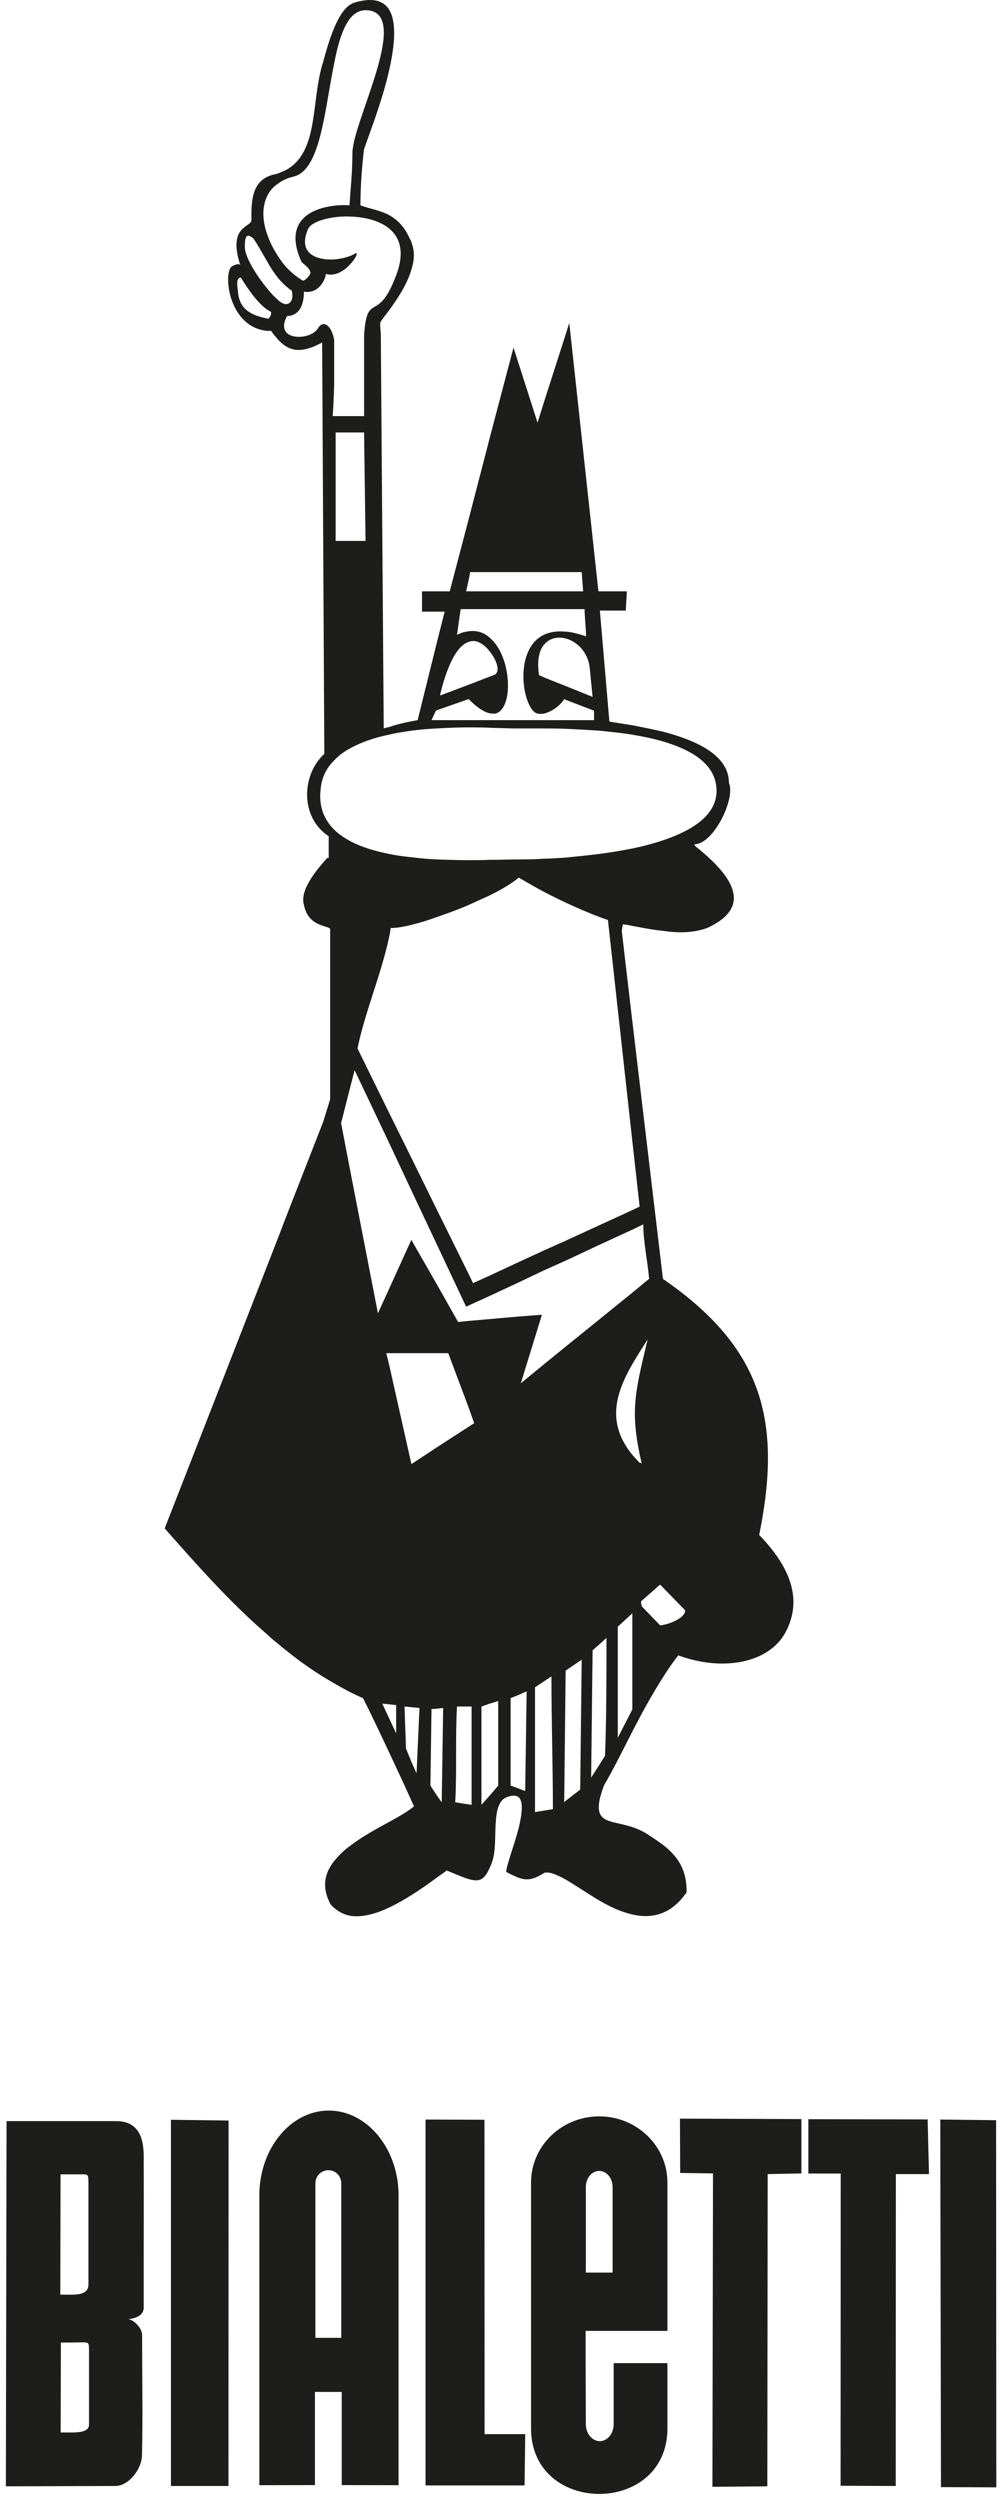 <?xml version="1.0" encoding="UTF-8"?>
<svg width="65px" height="162px" viewBox="0 0 65 162" version="1.1" xmlns="http://www.w3.org/2000/svg" xmlns:xlink="http://www.w3.org/1999/xlink">
    <!-- Generator: sketchtool 49.3 (51167) - http://www.bohemiancoding.com/sketch -->
    <title>7A7CB7B8-DDCF-406C-B052-F30FB385A3A5</title>
    <desc>Created with sketchtool.</desc>
    <defs></defs>
    <g id="1-Hompegae" stroke="none" stroke-width="1" fill="none" fill-rule="evenodd">
        <g id="1.0-HOMEPAGE---hero-product-1" transform="translate(-23, -27)" fill="#1D1D1B">
            <g id="BACKGROUND">
                <g id="COLONNA-MENU-CORPORATE">
                    <g id="OMINO-BAFFO" transform="translate(23, 27)">
                        <g id="Group-2">
                            <path d="M42.987,105.297 C42.893,105.321 42.822,105.321 42.775,105.321 L41.594,104.098 L41.547,103.909 L41.547,103.769 L42.775,102.688 L42.987,102.899 L44.405,104.357 C44.405,104.826 43.484,105.204 42.987,105.297 Z M41.451,94.789 C41.263,94.6 41.097,94.412 40.956,94.249 C39.35,92.251 39.845,90.392 40.956,88.441 C41.263,87.901 41.618,87.359 41.972,86.795 C41.121,90.346 40.813,91.498 41.594,94.884 C41.547,94.789 41.547,94.789 41.451,94.789 Z M40.979,110.751 L40.956,110.822 L40.035,112.609 L40.035,105.415 L40.956,104.569 L40.979,104.52 L40.979,110.751 Z M39.207,113.784 L38.807,114.419 L38.31,115.194 L38.404,106.943 L38.807,106.59 L39.303,106.145 C39.303,108.635 39.303,111.362 39.207,113.784 Z M37.601,115.97 L36.657,116.7 L36.563,116.793 L36.657,108.259 L37.697,107.553 L37.601,115.97 Z M35.239,117.333 L34.671,117.428 L34.671,109.341 L35.239,108.965 L35.736,108.635 C35.736,111.55 35.83,114.395 35.83,117.24 L35.239,117.333 Z M34.035,116.065 L33.609,115.899 L33.09,115.712 L33.09,110.045 L33.609,109.835 L34.13,109.6 L34.035,116.065 Z M31.743,85.478 L30.397,85.596 L29.688,85.667 L28.294,83.199 L26.688,80.402 L26.664,80.331 L25.223,83.504 L24.492,85.103 L22.719,75.981 L22.105,72.785 L22.719,70.362 L22.98,69.352 L25.223,74.077 L26.688,77.204 L28.294,80.613 L30.208,84.68 L30.397,84.587 L31.743,83.975 L33.609,83.104 L35.239,82.328 L36.657,81.694 L38.807,80.684 L40.956,79.696 L41.688,79.343 C41.688,80.471 41.972,81.741 42.066,82.871 L40.956,83.786 L38.807,85.527 L36.657,87.266 L35.239,88.418 L33.752,89.64 L35.121,85.198 L33.609,85.314 L31.743,85.478 Z M32.287,115.712 L31.743,116.347 L31.2,116.956 L31.2,110.587 L31.743,110.398 L32.287,110.234 L32.287,115.712 Z M30.397,92.439 L28.294,93.801 L26.688,94.86 L26.664,94.884 L25.223,88.465 L25.034,87.689 L25.223,87.689 L26.688,87.689 L28.294,87.689 L29.05,87.689 L30.397,91.287 L30.728,92.226 L30.397,92.439 Z M30.562,116.956 L30.397,116.933 L29.5,116.793 C29.616,114.912 29.5,112.609 29.616,110.587 L30.397,110.587 L30.562,110.587 L30.562,116.956 Z M28.625,116.793 L28.294,116.324 L27.894,115.712 L27.963,110.751 L28.294,110.728 L28.719,110.68 L28.625,116.793 Z M26.995,114.912 L26.688,114.231 L26.31,113.314 L26.216,110.587 L26.688,110.633 L27.185,110.68 L26.995,114.912 Z M25.673,112.326 L25.223,111.362 L24.774,110.398 L25.223,110.445 L25.673,110.492 L25.673,112.326 Z M20.783,51.109 C20.853,50.357 21.161,49.77 21.656,49.275 C21.94,48.971 22.318,48.689 22.719,48.477 C23.452,48.076 24.302,47.794 25.223,47.606 C25.695,47.489 26.192,47.419 26.688,47.348 C27.232,47.277 27.775,47.23 28.294,47.206 C29.027,47.161 29.736,47.137 30.397,47.137 C30.869,47.137 31.342,47.137 31.743,47.161 C32.522,47.183 33.114,47.206 33.421,47.206 L33.609,47.206 L35.239,47.206 C35.689,47.206 36.161,47.206 36.657,47.23 C37.342,47.254 38.073,47.301 38.807,47.348 C39.514,47.419 40.247,47.489 40.956,47.606 C41.663,47.725 42.35,47.865 42.987,48.054 C44.971,48.642 46.436,49.606 46.436,51.251 C46.436,52.779 44.948,53.79 42.987,54.447 C42.35,54.66 41.663,54.847 40.956,54.989 C40.247,55.129 39.514,55.247 38.807,55.34 C38.051,55.435 37.342,55.506 36.657,55.575 C36.161,55.599 35.689,55.646 35.239,55.646 C34.577,55.693 33.987,55.693 33.609,55.693 C33.114,55.693 32.475,55.717 31.743,55.717 C31.318,55.741 30.869,55.741 30.397,55.741 C29.712,55.741 29.027,55.717 28.294,55.693 C27.775,55.67 27.232,55.622 26.688,55.553 C26.192,55.506 25.695,55.435 25.223,55.34 C24.302,55.153 23.428,54.895 22.719,54.518 C22.318,54.307 21.94,54.047 21.656,53.765 C20.996,53.108 20.64,52.238 20.783,51.109 Z M23.689,35.054 L22.719,35.054 L21.752,35.054 L21.752,28.024 L22.719,28.024 L23.594,28.024 L23.689,35.054 Z M20.593,21.301 C20.215,21.84 19.176,21.982 18.679,21.653 C18.397,21.442 18.278,21.042 18.609,20.478 L18.679,20.478 C19.294,20.43 19.696,19.914 19.696,18.902 C20.663,19.068 21.113,18.08 21.113,17.751 C21.278,17.798 21.468,17.82 21.656,17.773 C22.058,17.704 22.461,17.398 22.719,17.092 C23.121,16.669 23.262,16.223 22.933,16.481 C22.861,16.505 22.79,16.552 22.719,16.576 C22.412,16.692 22.034,16.786 21.656,16.81 C20.451,16.881 19.271,16.387 19.979,14.811 C20.146,14.482 20.806,14.2 21.656,14.083 C21.987,14.036 22.365,14.013 22.719,14.036 C23.64,14.06 24.586,14.295 25.223,14.811 C25.932,15.399 26.239,16.363 25.673,17.844 C25.507,18.268 25.366,18.597 25.223,18.855 C24.326,20.525 23.758,19.208 23.594,21.724 L23.594,26.965 L22.719,26.965 L21.656,26.965 L21.562,26.965 C21.609,26.307 21.633,25.65 21.656,24.991 L21.656,22.193 L21.656,22.028 C21.491,21.065 20.924,20.689 20.593,21.301 Z M17.334,18.715 C16.601,17.844 15.869,16.623 15.869,16.034 C15.869,15.586 15.869,14.977 16.413,15.446 C16.719,15.87 17.003,16.434 17.334,16.974 C17.522,17.327 17.759,17.68 18.019,18.009 C18.207,18.244 18.444,18.479 18.679,18.666 C18.751,18.737 18.822,18.786 18.892,18.808 C19.034,19.301 18.892,19.583 18.679,19.678 C18.634,19.703 18.609,19.703 18.562,19.703 C18.42,19.725 18.231,19.632 18.019,19.443 C17.806,19.255 17.569,19.019 17.334,18.715 Z M17.381,20.666 L17.334,20.642 C16.364,20.454 15.514,20.101 15.42,18.902 C15.42,18.737 15.232,17.986 15.61,17.986 C16.01,18.644 16.672,19.632 17.334,20.078 C17.404,20.125 17.498,20.172 17.569,20.218 C17.569,20.383 17.569,20.478 17.381,20.666 Z M17.334,12.672 C17.475,12.366 17.712,12.108 18.019,11.897 C18.207,11.755 18.42,11.638 18.679,11.544 C18.798,11.498 18.94,11.473 19.081,11.427 C20.783,10.956 21.043,7.077 21.656,4.116 C21.893,2.846 22.224,1.765 22.719,1.154 C23.074,0.754 23.499,0.566 24.067,0.706 C26.404,1.318 22.933,7.783 22.839,9.852 C22.839,10.674 22.79,11.498 22.719,12.32 C22.696,12.648 22.673,12.979 22.649,13.307 C22.341,13.283 22.011,13.283 21.656,13.33 C20.074,13.519 18.373,14.389 19.531,16.951 C19.601,17.092 20.027,17.28 20.121,17.657 C20.121,17.844 19.696,18.268 19.601,18.173 C19.294,17.986 18.987,17.751 18.679,17.445 C18.444,17.209 18.207,16.905 18.019,16.599 C17.735,16.176 17.498,15.706 17.334,15.235 C17.003,14.342 16.956,13.401 17.334,12.672 Z M28.247,46.055 L28.294,46.032 L30.372,45.302 L30.397,45.327 C30.939,45.867 31.365,46.149 31.743,46.22 C31.86,46.244 31.98,46.244 32.097,46.244 C33.302,45.962 33.184,42.551 31.743,41.33 C31.388,41.001 30.916,40.836 30.397,40.907 C30.137,40.93 29.878,41.001 29.616,41.141 L29.853,39.473 L30.397,39.473 L31.743,39.473 L33.609,39.473 L35.239,39.473 L36.657,39.473 L37.885,39.473 C37.885,40.013 37.979,40.719 37.979,41.236 C37.484,41.07 37.035,40.954 36.657,40.93 C36.089,40.883 35.617,40.954 35.239,41.141 C33.208,42.129 33.893,46.032 34.837,46.244 C34.98,46.266 35.098,46.266 35.239,46.244 C35.783,46.126 36.349,45.68 36.563,45.302 L36.657,45.349 L38.498,46.055 L38.498,46.666 L36.657,46.666 L35.239,46.666 L33.609,46.666 L31.743,46.666 L30.397,46.666 L28.294,46.666 L27.963,46.666 L28.247,46.055 Z M28.531,44.974 C28.766,44.033 29.357,41.894 30.397,41.589 C30.586,41.518 30.799,41.518 31.01,41.612 C31.247,41.705 31.531,41.941 31.743,42.223 C32.193,42.788 32.475,43.563 32.003,43.75 L31.743,43.845 L30.397,44.363 L28.531,45.067 L28.531,44.974 Z M30.397,37.475 L30.467,37.075 L31.743,37.075 L33.609,37.075 L35.239,37.075 L36.657,37.075 L37.697,37.075 L37.791,38.321 L36.657,38.321 L35.239,38.321 L33.609,38.321 L31.743,38.321 L30.397,38.321 L30.208,38.321 L30.397,37.475 Z M38.404,45.161 L36.657,44.456 L35.239,43.892 L34.933,43.75 C34.79,42.811 34.933,42.176 35.239,41.8 C35.593,41.352 36.136,41.236 36.657,41.376 C37.389,41.565 38.12,42.269 38.214,43.281 L38.404,45.161 Z M40.956,73.749 L41.451,78.19 L40.956,78.427 L38.807,79.414 L36.657,80.402 L35.239,81.036 L33.609,81.788 L31.743,82.658 L30.656,83.151 L30.397,82.611 L28.294,78.356 L26.688,75.089 L25.223,72.126 L23.168,67.942 C23.664,65.544 24.704,63.147 25.223,60.7 C25.27,60.513 25.295,60.325 25.317,60.138 C25.673,60.138 26.145,60.067 26.688,59.925 C27.185,59.808 27.727,59.643 28.294,59.432 C28.979,59.197 29.712,58.937 30.397,58.633 C30.869,58.42 31.318,58.209 31.743,58.02 C32.593,57.598 33.278,57.174 33.609,56.869 C34.152,57.174 34.696,57.504 35.239,57.786 C35.711,58.044 36.185,58.257 36.657,58.491 C37.364,58.821 38.073,59.126 38.807,59.408 C38.995,59.479 39.185,59.548 39.397,59.619 L40.956,73.749 Z M42.987,82.893 L42.963,82.871 L40.956,65.99 L40.294,60.325 L40.364,59.901 C40.554,59.925 40.766,59.949 40.956,59.996 C41.594,60.114 42.278,60.254 42.987,60.325 C43.956,60.465 44.924,60.465 45.821,60.138 C49.129,58.633 47.051,56.423 45.018,54.8 L45.018,54.707 C46.246,54.707 47.688,51.722 47.239,50.734 C47.239,48.924 45.112,47.983 42.987,47.419 C42.278,47.254 41.569,47.112 40.956,46.995 C40.388,46.901 39.869,46.83 39.491,46.759 L38.876,39.567 L40.554,39.567 L40.625,38.321 L38.807,38.321 L38.782,38.321 L36.892,20.924 L36.657,21.677 L35.239,26.096 L34.837,27.389 L33.609,23.558 L33.278,22.523 L31.743,28.352 L30.397,33.548 L29.144,38.321 L28.294,38.321 L27.349,38.321 L27.349,39.637 L28.294,39.637 L28.815,39.637 L28.294,41.705 L27.066,46.666 C26.948,46.69 26.807,46.713 26.688,46.737 C26.073,46.854 25.624,46.972 25.223,47.112 C25.105,47.137 24.987,47.161 24.868,47.206 L24.68,21.724 C24.68,21.442 24.586,20.924 24.68,20.831 C24.821,20.618 25.011,20.383 25.223,20.101 C25.767,19.35 26.429,18.362 26.688,17.374 C26.854,16.834 26.876,16.292 26.688,15.775 C26.664,15.657 26.617,15.564 26.546,15.446 C26.192,14.647 25.72,14.224 25.223,13.942 C24.657,13.636 24.018,13.543 23.358,13.307 C23.358,12.131 23.452,10.814 23.594,9.663 C23.877,8.817 24.751,6.63 25.223,4.538 C25.577,2.964 25.72,1.458 25.223,0.635 C24.868,0.048 24.161,-0.187 22.98,0.166 C22.908,0.188 22.814,0.237 22.719,0.284 C22.294,0.541 21.94,1.13 21.656,1.811 C21.349,2.54 21.113,3.363 20.947,3.997 C20.146,6.442 20.688,9.663 18.679,10.933 C18.491,11.051 18.256,11.145 18.019,11.238 C17.9,11.285 17.759,11.309 17.641,11.333 C17.522,11.38 17.428,11.404 17.334,11.451 C16.223,11.967 16.294,13.378 16.294,14.271 C16.294,14.718 14.807,14.624 15.514,16.998 C15.538,17.092 15.563,17.138 15.585,17.163 C15.514,17.116 15.349,17.068 14.995,17.28 C14.451,17.82 14.854,21.23 17.334,21.442 L17.569,21.442 C17.712,21.653 17.876,21.84 18.019,22.006 C18.231,22.241 18.444,22.405 18.679,22.523 C19.247,22.805 19.932,22.712 20.877,22.193 L21.018,48.853 C19.531,50.215 19.435,52.968 21.302,54.189 L21.302,55.599 L21.207,55.599 C20.311,56.587 19.435,57.762 19.696,58.633 C19.979,60.138 21.396,59.949 21.396,60.231 L21.396,71.233 L20.947,72.69 L18.679,78.497 L18.019,80.213 L17.334,81.976 L10.672,99.044 C12.727,101.371 14.901,103.839 17.334,105.932 C17.547,106.145 17.782,106.332 18.019,106.52 C18.231,106.707 18.468,106.896 18.679,107.06 C19.625,107.813 20.618,108.495 21.656,109.083 C22.011,109.292 22.365,109.481 22.719,109.67 C22.98,109.789 23.239,109.927 23.523,110.045 C24.112,111.197 24.657,112.372 25.223,113.571 C25.72,114.629 26.216,115.689 26.688,116.746 L26.829,117.051 C26.782,117.098 26.735,117.122 26.688,117.169 C26.31,117.452 25.79,117.757 25.223,118.063 C24.396,118.51 23.499,119.003 22.719,119.591 C22.294,119.897 21.94,120.249 21.656,120.6 C21.043,121.377 20.83,122.271 21.396,123.353 C21.468,123.469 21.562,123.562 21.656,123.633 C21.963,123.917 22.341,124.081 22.719,124.15 C23.499,124.268 24.373,124.01 25.223,123.611 C25.72,123.375 26.216,123.093 26.688,122.789 C27.301,122.411 27.845,122.012 28.294,121.683 C28.554,121.494 28.766,121.354 28.956,121.212 C29.569,121.472 30.019,121.66 30.397,121.776 C31.081,121.965 31.388,121.823 31.743,121.025 C31.79,120.908 31.86,120.766 31.909,120.6 C32.334,119.356 31.719,116.793 32.9,116.44 C33.231,116.324 33.468,116.347 33.609,116.463 C33.94,116.746 33.821,117.591 33.609,118.485 C33.302,119.638 32.806,120.93 32.806,121.306 C33.114,121.472 33.374,121.589 33.609,121.683 C34.13,121.87 34.53,121.823 35.215,121.401 L35.239,121.377 C35.57,121.259 36.065,121.472 36.657,121.799 C37.27,122.154 38.026,122.671 38.807,123.14 C39.491,123.54 40.224,123.893 40.956,124.057 C41.641,124.221 42.325,124.221 42.987,123.939 C43.506,123.728 44.027,123.304 44.499,122.623 C44.499,121.235 44.027,120.39 42.987,119.567 C42.703,119.356 42.397,119.145 42.066,118.932 C41.688,118.674 41.31,118.51 40.956,118.392 C39.798,118.016 38.829,118.134 38.807,117.145 L38.807,117.075 C38.807,116.746 38.923,116.3 39.136,115.712 C39.728,114.7 40.318,113.501 40.956,112.255 C41.594,111.01 42.278,109.765 42.987,108.659 C43.294,108.164 43.625,107.695 43.956,107.273 C46.908,108.353 49.838,107.742 50.901,105.79 C51.798,104.098 51.704,102.053 49.2,99.468 C50.712,92.038 49.389,87.312 42.987,82.893 Z" id="Fill-1"></path>
                            <g id="LOGOTIPO" transform="translate(0, 136.731)">
                                <g>
                                    <polygon id="Fill-4" points="64.553 0.664 60.935 0.62 60.98 24.441 64.567 24.455"></polygon>
                                    <polygon id="Fill-6" points="52.386 0.598 52.386 4.12 54.482 4.12 54.475 24.353 58.049 24.367 58.056 4.156 60.204 4.156 60.116 0.613"></polygon>
                                    <polygon id="Fill-8" points="44.08 4.083 46.206 4.112 46.169 24.419 49.727 24.389 49.75 4.156 51.935 4.112 51.935 0.59 44.065 0.561"></polygon>
                                    <polygon id="Fill-10" points="31.396 0.634 27.578 0.62 27.578 24.33 33.995 24.33 34.038 21.007 31.403 21.007"></polygon>
                                    <path d="M5.769,20.39 C5.769,20.772 5.363,20.875 4.824,20.897 C4.551,20.905 4.241,20.897 3.931,20.897 L3.946,15.074 L4.824,15.067 L5.393,15.059 C5.769,15.074 5.754,15.104 5.769,15.516 L5.769,20.39 Z M3.923,4.171 L4.824,4.171 L5.363,4.171 C5.732,4.178 5.725,4.208 5.732,4.781 L5.732,11.295 C5.732,11.802 5.355,11.935 4.824,11.964 C4.551,11.979 4.233,11.964 3.909,11.964 L3.923,4.171 Z M7.548,0.723 L4.824,0.723 L0.424,0.723 L0.38,24.389 L4.824,24.375 L7.475,24.367 C8.339,24.375 9.202,23.257 9.202,22.36 C9.261,19.801 9.209,17.162 9.209,14.603 C9.217,14.141 8.693,13.619 8.331,13.56 C8.693,13.516 9.327,13.354 9.313,12.802 C9.306,9.516 9.327,6.267 9.313,2.966 C9.306,1.98 9.077,0.73 7.548,0.723 Z" id="Fill-12"></path>
                                    <polygon id="Fill-14" points="11.077 24.367 14.806 24.367 14.813 0.686 11.077 0.635"></polygon>
                                    <path d="M22.115,14.765 L21.274,14.765 L20.439,14.765 L20.439,4.759 C20.439,4.281 20.823,3.906 21.274,3.906 L21.288,3.906 C21.746,3.906 22.115,4.274 22.115,4.759 L22.115,14.765 Z M21.311,0.039 L21.274,0.039 C18.807,0.061 16.807,2.531 16.807,5.524 L16.807,24.316 L20.41,24.309 L20.41,18.273 L21.274,18.273 L22.145,18.273 L22.145,24.309 L25.829,24.316 L25.829,5.524 C25.829,2.517 23.791,0.039 21.311,0.039 Z" id="Fill-16"></path>
                                    <path d="M39.701,10.538 L38.838,10.538 L37.966,10.538 L37.966,5.009 C37.966,4.414 38.35,3.951 38.83,3.951 L38.838,3.951 C39.317,3.951 39.701,4.421 39.701,5.009 L39.701,10.538 Z M38.838,0.414 L38.83,0.414 C36.394,0.414 34.415,2.34 34.415,4.693 L34.415,20.632 C34.415,23.47 36.623,24.882 38.838,24.882 C41.045,24.882 43.253,23.463 43.253,20.632 L43.253,16.405 L39.768,16.405 L39.768,20.368 C39.768,20.97 39.362,21.463 38.867,21.463 L38.838,21.463 C38.358,21.441 37.966,20.956 37.966,20.368 L37.952,16.405 L37.952,14.317 L38.838,14.317 L43.253,14.317 L43.253,4.693 C43.253,2.34 41.267,0.414 38.838,0.414 Z" id="Fill-18"></path>
                                </g>
                            </g>
                        </g>
                    </g>
                </g>
            </g>
        </g>
    </g>
</svg>